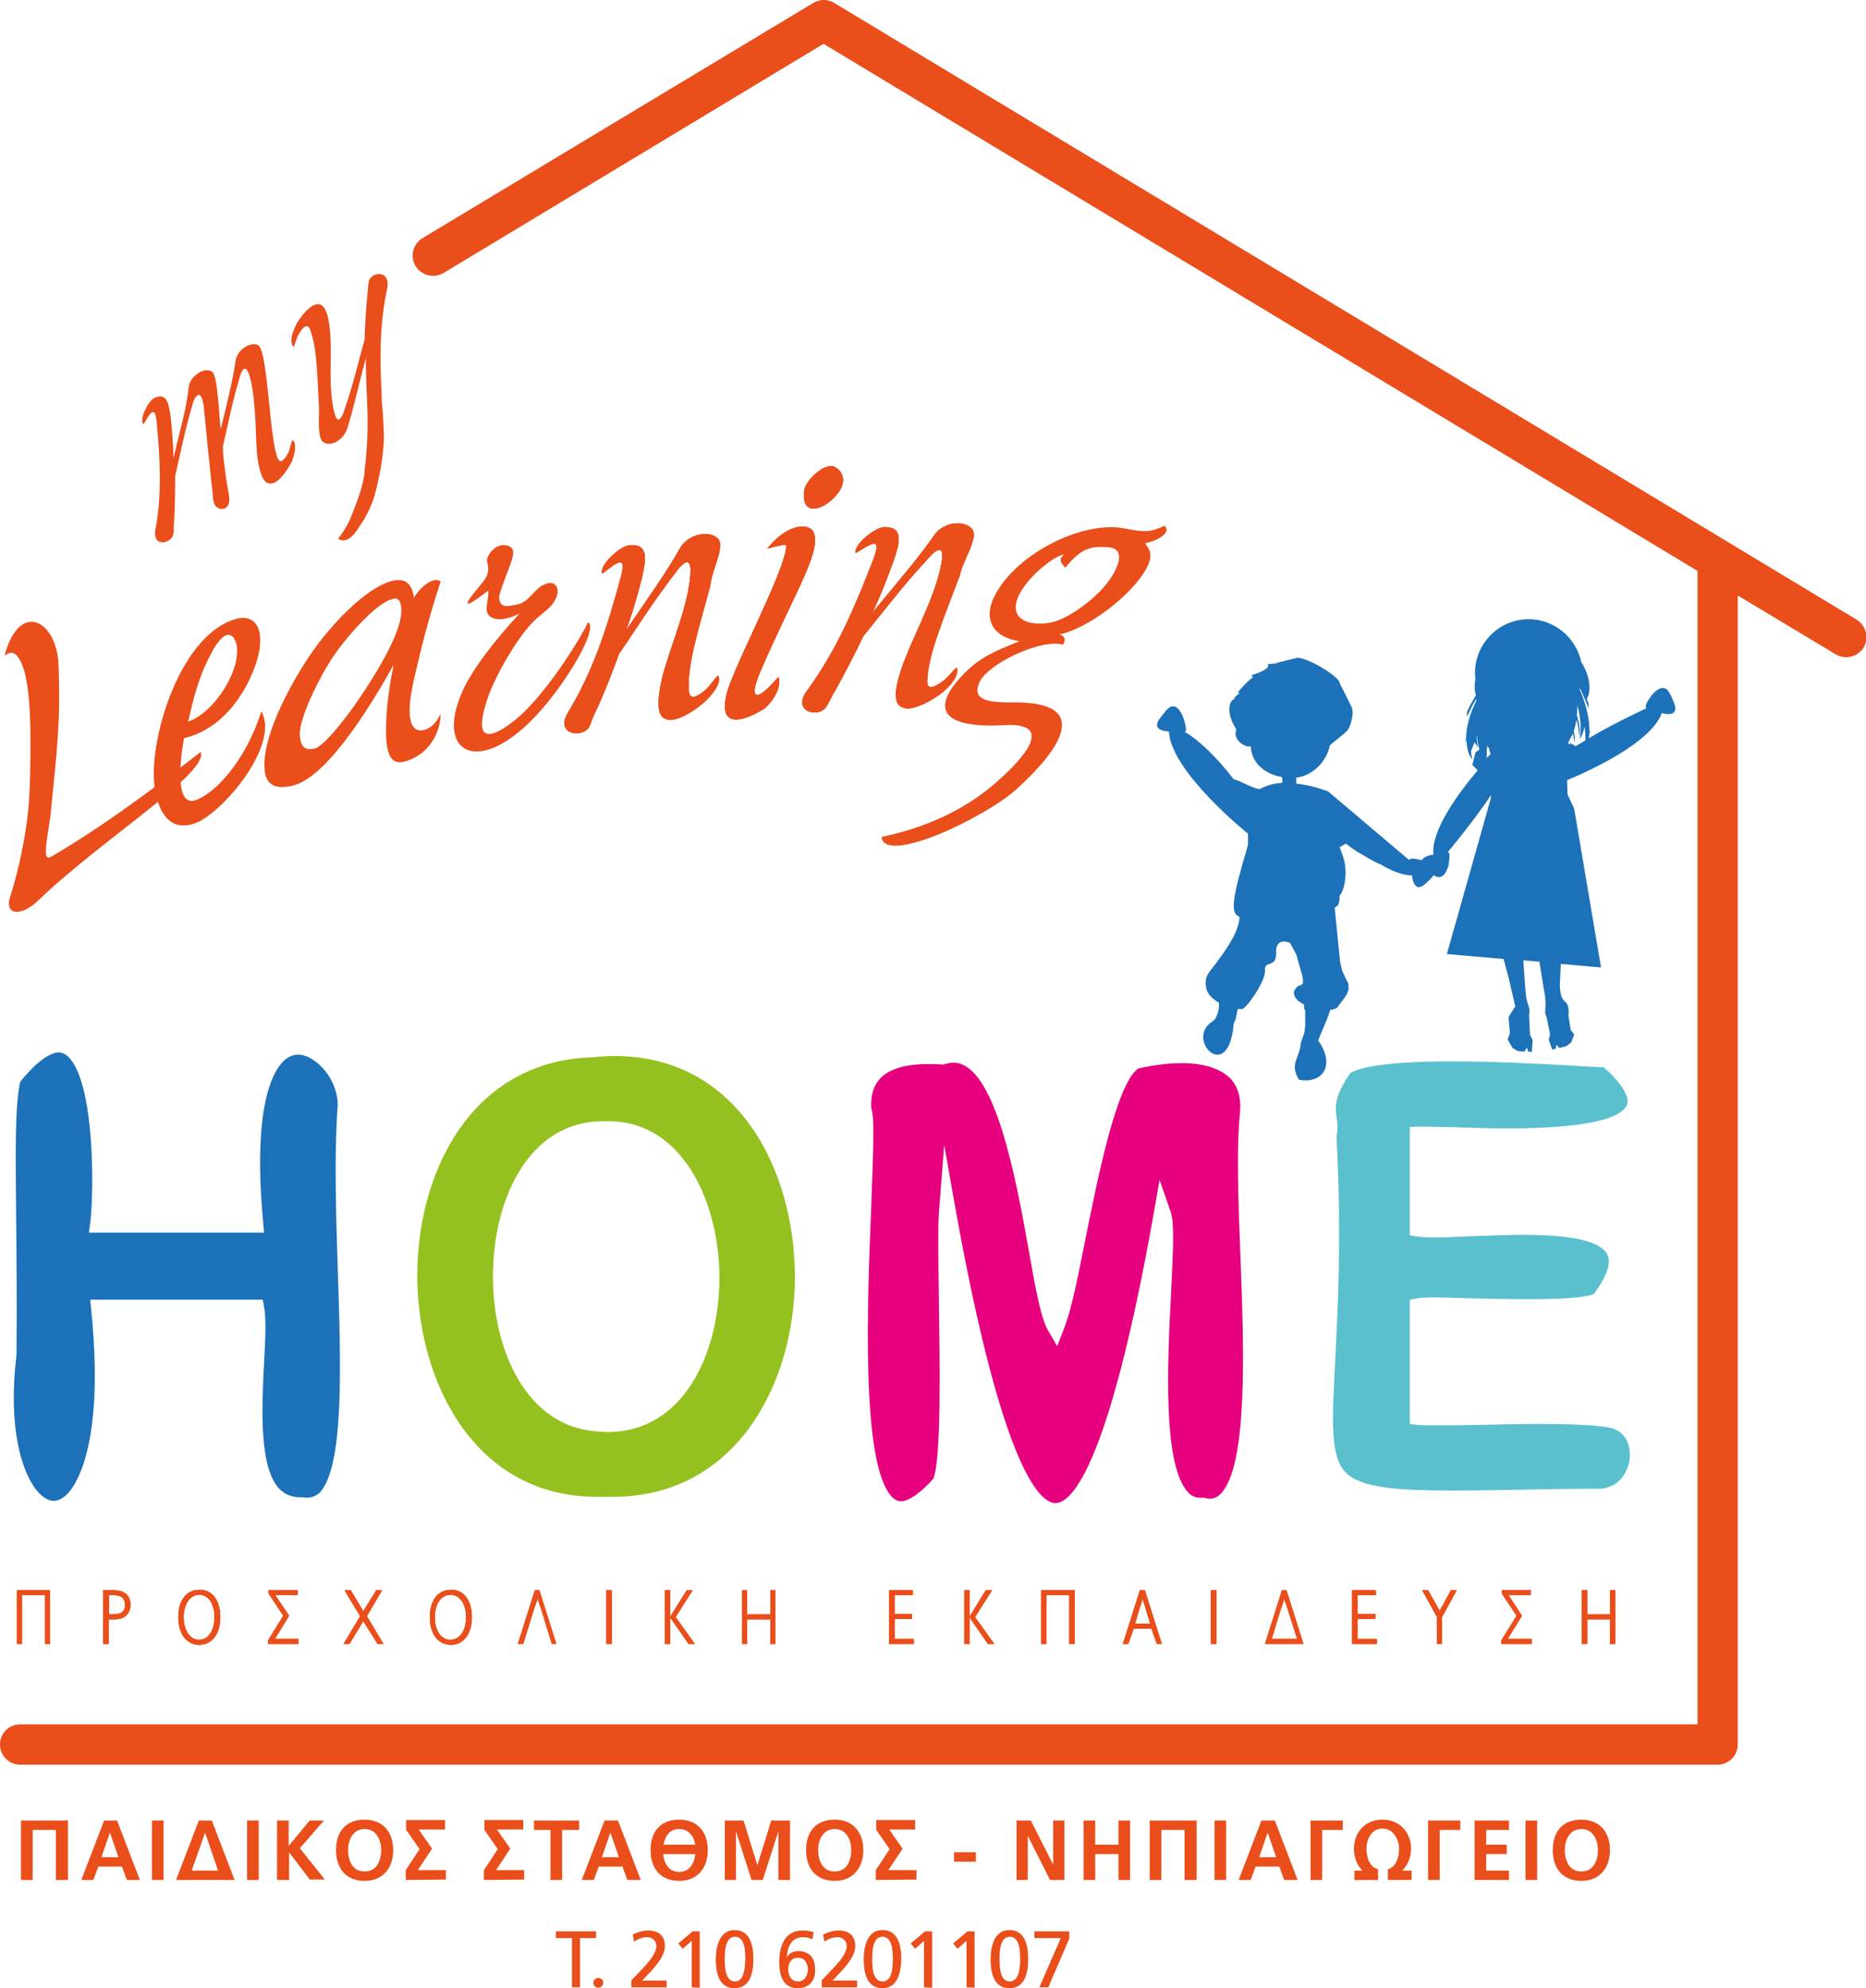 <?xml version="1.0" encoding="UTF-8"?> <svg xmlns="http://www.w3.org/2000/svg" xmlns:xlink="http://www.w3.org/1999/xlink" version="1.2" id="Layer_1" x="0px" y="0px" viewBox="0 0 417.6 444.7" overflow="visible" xml:space="preserve"> <polygon fill="#E94E1B" points="10.1,367.7 10.1,356.8 4.9,356.8 4.9,367.7 3.8,367.7 3.8,355.7 11.2,355.7 11.2,367.7 "></polygon> <polygon fill="#E94E1B" points="10.1,367.7 10.1,356.8 4.9,356.8 4.9,367.7 3.8,367.7 3.8,355.7 11.2,355.7 11.2,367.7 "></polygon> <path fill="#E94E1B" d="M29.2,358.9c0,1.8-1.1,3.3-3.5,3.3h-1.4v5.5h-1.2v-12h2.3C28,355.7,29.2,357,29.2,358.9 M28,359 c0-1.3-0.7-2.2-2.4-2.2h-1.2v4.3h1.1C27.2,361.1,28,360.3,28,359"></path> <path fill="#E94E1B" d="M29.2,358.9c0,1.8-1.1,3.3-3.5,3.3h-1.4v5.5h-1.2v-12h2.3C28,355.7,29.2,357,29.2,358.9 M28,359 c0-1.3-0.7-2.2-2.4-2.2h-1.2v4.3h1.1C27.2,361.1,28,360.3,28,359"></path> <path fill="#E94E1B" d="M49.3,361.7c0,3.8-1.9,6.2-4.7,6.2c-2.8,0-4.7-2.4-4.7-6.2c0-3.8,1.9-6.1,4.7-6.1 C47.4,355.5,49.3,357.9,49.3,361.7 M48,361.7c0-3.1-1.4-5-3.4-5c-2,0-3.5,2-3.5,5c0,3.1,1.5,5.1,3.5,5.1 C46.6,366.7,48,364.8,48,361.7"></path> <path fill="#E94E1B" d="M49.3,361.7c0,3.8-1.9,6.2-4.7,6.2c-2.8,0-4.7-2.4-4.7-6.2c0-3.8,1.9-6.1,4.7-6.1 C47.4,355.5,49.3,357.9,49.3,361.7 M48,361.7c0-3.1-1.4-5-3.4-5c-2,0-3.5,2-3.5,5c0,3.1,1.5,5.1,3.5,5.1 C46.6,366.7,48,364.8,48,361.7"></path> <polygon fill="#E94E1B" points="60,367.7 60,366.9 63.4,361.4 60.1,356.4 60.1,355.7 66.6,355.7 66.6,356.8 61.6,356.8 64.7,361.4 61.5,366.6 66.8,366.6 66.8,367.7 "></polygon> <polygon fill="#E94E1B" points="60,367.7 60,366.9 63.4,361.4 60.1,356.4 60.1,355.7 66.6,355.7 66.6,356.8 61.6,356.8 64.7,361.4 61.5,366.6 66.8,366.6 66.8,367.7 "></polygon> <polygon fill="#E94E1B" points="84.5,367.7 81.3,362.6 78.2,367.7 76.9,367.7 80.6,361.5 77.1,355.7 78.5,355.7 81.3,360.4 84.2,355.7 85.5,355.7 82.1,361.5 85.8,367.7 "></polygon> <polygon fill="#E94E1B" points="84.5,367.7 81.3,362.6 78.2,367.7 76.9,367.7 80.6,361.5 77.1,355.7 78.5,355.7 81.3,360.4 84.2,355.7 85.5,355.7 82.1,361.5 85.8,367.7 "></polygon> <path fill="#E94E1B" d="M105.6,361.7c0,3.8-1.9,6.2-4.7,6.2c-2.8,0-4.7-2.4-4.7-6.2c0-3.8,1.9-6.1,4.7-6.1 C103.7,355.5,105.6,357.9,105.6,361.7 M104.3,361.7c0-3.1-1.5-5-3.5-5c-2,0-3.5,2-3.5,5c0,3.1,1.5,5.1,3.5,5.1 C102.9,366.7,104.3,364.8,104.3,361.7"></path> <path fill="#E94E1B" d="M105.6,361.7c0,3.8-1.9,6.2-4.7,6.2c-2.8,0-4.7-2.4-4.7-6.2c0-3.8,1.9-6.1,4.7-6.1 C103.7,355.5,105.6,357.9,105.6,361.7 M104.3,361.7c0-3.1-1.5-5-3.5-5c-2,0-3.5,2-3.5,5c0,3.1,1.5,5.1,3.5,5.1 C102.9,366.7,104.3,364.8,104.3,361.7"></path> <path fill="#E94E1B" d="M123.5,367.7l-2.4-7.8c0-0.2-0.7-1.9-0.8-2.4c0,0.3-0.7,2.1-0.8,2.4l-2.4,7.8h-1.2l3.8-12h1l3.8,12H123.5z"></path> <path fill="#E94E1B" d="M123.5,367.7l-2.4-7.8c0-0.2-0.7-1.9-0.8-2.4c0,0.3-0.7,2.1-0.8,2.4l-2.4,7.8h-1.2l3.8-12h1l3.8,12H123.5z"></path> <rect x="135.7" y="355.7" fill="#E94E1B" width="1.2" height="12"></rect> <rect x="135.7" y="355.7" fill="#E94E1B" width="1.2" height="12"></rect> <polygon fill="#E94E1B" points="154.1,367.7 150,361.8 150,367.7 148.8,367.7 148.8,355.7 150,355.7 150,361.6 153.7,355.7 155,355.7 151.2,361.7 155.5,367.7 "></polygon> <polygon fill="#E94E1B" points="154.1,367.7 150,361.8 150,367.7 148.8,367.7 148.8,355.7 150,355.7 150,361.6 153.7,355.7 155,355.7 151.2,361.7 155.5,367.7 "></polygon> <polygon fill="#E94E1B" points="172.4,367.7 172.4,362.2 167.2,362.2 167.2,367.7 166.1,367.7 166.1,355.7 167.2,355.7 167.2,361.1 172.4,361.1 172.4,355.7 173.5,355.7 173.5,367.7 "></polygon> <polygon fill="#E94E1B" points="172.4,367.7 172.4,362.2 167.2,362.2 167.2,367.7 166.1,367.7 166.1,355.7 167.2,355.7 167.2,361.1 172.4,361.1 172.4,355.7 173.5,355.7 173.5,367.7 "></polygon> <polygon fill="#E94E1B" points="199,367.7 199,355.7 204.3,355.7 204.3,356.8 200.2,356.8 200.2,361 204.1,361 204.1,362.1 200.2,362.1 200.2,366.6 204.5,366.6 204.5,367.7 "></polygon> <polygon fill="#E94E1B" points="199,367.7 199,355.7 204.3,355.7 204.3,356.8 200.2,356.8 200.2,361 204.1,361 204.1,362.1 200.2,362.1 200.2,366.6 204.5,366.6 204.5,367.7 "></polygon> <polygon fill="#E94E1B" points="221.1,367.7 217,361.8 217,367.7 215.8,367.7 215.8,355.7 217,355.7 217,361.6 220.6,355.7 222,355.7 218.2,361.7 222.5,367.7 "></polygon> <polygon fill="#E94E1B" points="221.1,367.7 217,361.8 217,367.7 215.8,367.7 215.8,355.7 217,355.7 217,361.6 220.6,355.7 222,355.7 218.2,361.7 222.5,367.7 "></polygon> <polygon fill="#E94E1B" points="239.3,367.7 239.3,356.8 234.2,356.8 234.2,367.7 233,367.7 233,355.7 240.5,355.7 240.5,367.7 "></polygon> <polygon fill="#E94E1B" points="239.3,367.7 239.3,356.8 234.2,356.8 234.2,367.7 233,367.7 233,355.7 240.5,355.7 240.5,367.7 "></polygon> <path fill="#E94E1B" d="M258.9,367.7l-1.2-3.4h-4l-1.2,3.4h-1.2l3.8-12h1.1l3.8,12H258.9z M256.3,359.5c0-0.1-0.5-1.5-0.6-2 c0,0.3-0.5,1.7-0.6,2l-1.1,3.7h3.4L256.3,359.5z"></path> <path fill="#E94E1B" d="M258.9,367.7l-1.2-3.4h-4l-1.2,3.4h-1.2l3.8-12h1.1l3.8,12H258.9z M256.3,359.5c0-0.1-0.5-1.5-0.6-2 c0,0.3-0.5,1.7-0.6,2l-1.1,3.7h3.4L256.3,359.5z"></path> <rect x="271" y="355.7" fill="#E94E1B" width="1.2" height="12"></rect> <rect x="271" y="355.7" fill="#E94E1B" width="1.2" height="12"></rect> <path fill="#E94E1B" d="M283.1,367.7l3.8-12h1l3.8,12H283.1z M288.2,360c0-0.2-0.7-2-0.8-2.4c0,0.3-0.7,2.1-0.8,2.4l-2,6.6h5.7 L288.2,360z"></path> <path fill="#E94E1B" d="M283.1,367.7l3.8-12h1l3.8,12H283.1z M288.2,360c0-0.2-0.7-2-0.8-2.4c0,0.3-0.7,2.1-0.8,2.4l-2,6.6h5.7 L288.2,360z"></path> <polygon fill="#E94E1B" points="302.6,367.7 302.6,355.7 307.9,355.7 307.9,356.8 303.8,356.8 303.8,361 307.8,361 307.8,362.1 303.8,362.1 303.8,366.6 308.1,366.6 308.1,367.7 "></polygon> <polygon fill="#E94E1B" points="302.6,367.7 302.6,355.7 307.9,355.7 307.9,356.8 303.8,356.8 303.8,361 307.8,361 307.8,362.1 303.8,362.1 303.8,366.6 308.1,366.6 308.1,367.7 "></polygon> <polygon fill="#E94E1B" points="322.7,361.7 322.7,367.7 321.6,367.7 321.6,361.7 318.3,355.7 319.6,355.7 322.2,360.3 324.7,355.7 326,355.7 "></polygon> <polygon fill="#E94E1B" points="322.7,361.7 322.7,367.7 321.6,367.7 321.6,361.7 318.3,355.7 319.6,355.7 322.2,360.3 324.7,355.7 326,355.7 "></polygon> <polygon fill="#E94E1B" points="336,367.7 336,366.9 339.4,361.4 336.1,356.4 336.1,355.7 342.6,355.7 342.6,356.8 337.6,356.8 340.6,361.4 337.4,366.6 342.8,366.6 342.8,367.7 "></polygon> <polygon fill="#E94E1B" points="336,367.7 336,366.9 339.4,361.4 336.1,356.4 336.1,355.7 342.6,355.7 342.6,356.8 337.6,356.8 340.6,361.4 337.4,366.6 342.8,366.6 342.8,367.7 "></polygon> <polygon fill="#E94E1B" points="360.3,367.7 360.3,362.2 355.2,362.2 355.2,367.7 354,367.7 354,355.7 355.2,355.7 355.2,361.1 360.3,361.1 360.3,355.7 361.5,355.7 361.5,367.7 "></polygon> <polygon fill="#E94E1B" points="360.3,367.7 360.3,362.2 355.2,362.2 355.2,367.7 354,367.7 354,355.7 355.2,355.7 355.2,361.1 360.3,361.1 360.3,355.7 361.5,355.7 361.5,367.7 "></polygon> <polygon fill="#E94E1B" points="10.1,367.7 10.1,356.8 4.9,356.8 4.9,367.7 3.8,367.7 3.8,355.7 11.2,355.7 11.2,367.7 "></polygon> <path fill="#E94E1B" d="M29.2,358.9c0,1.8-1.1,3.3-3.5,3.3h-1.4v5.5h-1.2v-12h2.3C28,355.7,29.2,357,29.2,358.9 M28,359 c0-1.3-0.7-2.2-2.4-2.2h-1.2v4.3h1.1C27.2,361.1,28,360.3,28,359"></path> <path fill="#E94E1B" d="M49.3,361.7c0,3.8-1.9,6.2-4.7,6.2c-2.8,0-4.7-2.4-4.7-6.2c0-3.8,1.9-6.1,4.7-6.1 C47.4,355.5,49.3,357.9,49.3,361.7 M48,361.7c0-3.1-1.4-5-3.4-5c-2,0-3.5,2-3.5,5c0,3.1,1.5,5.1,3.5,5.1 C46.6,366.7,48,364.8,48,361.7"></path> <polygon fill="#E94E1B" points="60,367.7 60,366.9 63.4,361.4 60.1,356.4 60.1,355.7 66.6,355.7 66.6,356.8 61.6,356.8 64.7,361.4 61.5,366.6 66.8,366.6 66.8,367.7 "></polygon> <polygon fill="#E94E1B" points="84.5,367.7 81.3,362.6 78.2,367.7 76.9,367.7 80.6,361.5 77.1,355.7 78.5,355.7 81.3,360.4 84.2,355.7 85.5,355.7 82.1,361.5 85.8,367.7 "></polygon> <path fill="#E94E1B" d="M105.6,361.7c0,3.8-1.9,6.2-4.7,6.2c-2.8,0-4.7-2.4-4.7-6.2c0-3.8,1.9-6.1,4.7-6.1 C103.7,355.5,105.6,357.9,105.6,361.7 M104.3,361.7c0-3.1-1.5-5-3.5-5c-2,0-3.5,2-3.5,5c0,3.1,1.5,5.1,3.5,5.1 C102.9,366.7,104.3,364.8,104.3,361.7"></path> <path fill="#E94E1B" d="M123.5,367.7l-2.4-7.8c0-0.2-0.7-1.9-0.8-2.4c0,0.3-0.7,2.1-0.8,2.4l-2.4,7.8h-1.2l3.8-12h1l3.8,12H123.5z"></path> <rect x="135.7" y="355.7" fill="#E94E1B" width="1.2" height="12"></rect> <polygon fill="#E94E1B" points="154.1,367.7 150,361.8 150,367.7 148.8,367.7 148.8,355.7 150,355.7 150,361.6 153.7,355.7 155,355.7 151.2,361.7 155.5,367.7 "></polygon> <polygon fill="#E94E1B" points="172.4,367.7 172.4,362.2 167.2,362.2 167.2,367.7 166.1,367.7 166.1,355.7 167.2,355.7 167.2,361.1 172.4,361.1 172.4,355.7 173.5,355.7 173.5,367.7 "></polygon> <polygon fill="#E94E1B" points="199,367.7 199,355.7 204.3,355.7 204.3,356.8 200.2,356.8 200.2,361 204.1,361 204.1,362.1 200.2,362.1 200.2,366.6 204.5,366.6 204.5,367.7 "></polygon> <polygon fill="#E94E1B" points="221.1,367.7 217,361.8 217,367.7 215.8,367.7 215.8,355.7 217,355.7 217,361.6 220.6,355.7 222,355.7 218.2,361.7 222.5,367.7 "></polygon> <polygon fill="#E94E1B" points="239.3,367.7 239.3,356.8 234.2,356.8 234.2,367.7 233,367.7 233,355.7 240.5,355.7 240.5,367.7 "></polygon> <path fill="#E94E1B" d="M258.9,367.7l-1.2-3.4h-4l-1.2,3.4h-1.2l3.8-12h1.1l3.8,12H258.9z M256.3,359.5c0-0.1-0.5-1.5-0.6-2 c0,0.3-0.5,1.7-0.6,2l-1.1,3.7h3.4L256.3,359.5z"></path> <rect x="271" y="355.7" fill="#E94E1B" width="1.2" height="12"></rect> <path fill="#E94E1B" d="M283.1,367.7l3.8-12h1l3.8,12H283.1z M288.2,360c0-0.2-0.7-2-0.8-2.4c0,0.3-0.7,2.1-0.8,2.4l-2,6.6h5.7 L288.2,360z"></path> <polygon fill="#E94E1B" points="302.6,367.7 302.6,355.7 307.9,355.7 307.9,356.8 303.8,356.8 303.8,361 307.8,361 307.8,362.1 303.8,362.1 303.8,366.6 308.1,366.6 308.1,367.7 "></polygon> <polygon fill="#E94E1B" points="322.7,361.7 322.7,367.7 321.6,367.7 321.6,361.7 318.3,355.7 319.6,355.7 322.2,360.3 324.7,355.7 326,355.7 "></polygon> <polygon fill="#E94E1B" points="336,367.7 336,366.9 339.4,361.4 336.1,356.4 336.1,355.7 342.6,355.7 342.6,356.8 337.6,356.8 340.6,361.4 337.4,366.6 342.8,366.6 342.8,367.7 "></polygon> <polygon fill="#E94E1B" points="360.3,367.7 360.3,362.2 355.2,362.2 355.2,367.7 354,367.7 354,355.7 355.2,355.7 355.2,361.1 360.3,361.1 360.3,355.7 361.5,355.7 361.5,367.7 "></polygon> <g> <path fill="#E94E1B" d="M158.1,156.6c-1.7,1.7-5.9,4.6-8.3,4.4c-1.9-0.2-3.2-1.5-1.9-8.1c0.5-2.5,1.8-6.5,3.3-10.8 c1.5-4.5,2.9-9.2,3.2-12.6c0.7-5.7-1.5-3.6-2.7-2.1c-5.8,7.5-8.4,11.9-13.2,18.9c-0.7,2.1-3.5,9.4-5.6,13.7c-0.4,1-0.7,1.7-1,2.5 c-1.4,2.7-7.8,1.9-4.8-3.1c5.9-9.7,8.9-19.6,11.7-29.8c1.9-6.6-1.6-3-4-1.3c-0.8-1.8,3.9-6.1,5.9-6.3c4.8-0.6,3.7,3.6,3,7.1 c-1,3.9-2.1,7.9-3.6,11.9c4.4-6.5,9.1-13,12.1-18.4c1.9-3.3,6.7-4,8.5-2.1c1.6,1.8-1.4,6.9-1.7,10.3c-2.4,9.2-5.4,18.1-4.8,24 c0.2,1.6,1.5,1.4,3.7-0.5c1.1-0.9,2-2.6,2.8-3.2C161.4,152.2,160.4,154.3,158.1,156.6"></path> <path fill="#E94E1B" d="M158.1,156.6c-1.7,1.7-5.9,4.6-8.3,4.4c-1.9-0.2-3.2-1.5-1.9-8.1c0.5-2.5,1.8-6.5,3.3-10.8 c1.5-4.5,2.9-9.2,3.2-12.6c0.7-5.7-1.5-3.6-2.7-2.1c-5.8,7.5-8.4,11.9-13.2,18.9c-0.7,2.1-3.5,9.4-5.6,13.7c-0.4,1-0.7,1.7-1,2.5 c-1.4,2.7-7.8,1.9-4.8-3.1c5.9-9.7,8.9-19.6,11.7-29.8c1.9-6.6-1.6-3-4-1.3c-0.8-1.8,3.9-6.1,5.9-6.3c4.8-0.6,3.7,3.6,3,7.1 c-1,3.9-2.1,7.9-3.6,11.9c4.4-6.5,9.1-13,12.1-18.4c1.9-3.3,6.7-4,8.5-2.1c1.6,1.8-1.4,6.9-1.7,10.3c-2.4,9.2-5.4,18.1-4.8,24 c0.2,1.6,1.5,1.4,3.7-0.5c1.1-0.9,2-2.6,2.8-3.2C161.4,152.2,160.4,154.3,158.1,156.6"></path> <path fill="#E94E1B" d="M179,131.1c-2.6,5.6-5.8,12-8.8,19c-0.8,1.9-1.2,3.2-1.3,4c-0.3,2.7,2,1.2,5.3-2.7c1,3.2-2.7,6.9-3.3,7.2 c-6.2,3.7-9.5,3.1-8.5-2.4c0.7-5.3,13.3-28.1,13.6-34.2c0-0.4-2.8,0.3-4.3,0.7c4.8-6,10-5.8,10.5-3.2 C183,121.7,181.4,125.9,179,131.1 M180,109.7c0.3-2.5,5-6.5,6.9-5.2c2.2,1.2,2.4,3.8,0.3,6.2C184.6,113.9,179.2,116,180,109.7"></path> <path fill="#E94E1B" d="M179,131.1c-2.6,5.6-5.8,12-8.8,19c-0.8,1.9-1.2,3.2-1.3,4c-0.3,2.7,2,1.2,5.3-2.7c1,3.2-2.7,6.9-3.3,7.2 c-6.2,3.7-9.5,3.1-8.5-2.4c0.7-5.3,13.3-28.1,13.6-34.2c0-0.4-2.8,0.3-4.3,0.7c4.8-6,10-5.8,10.5-3.2 C183,121.7,181.4,125.9,179,131.1 M180,109.7c0.3-2.5,5-6.5,6.9-5.2c2.2,1.2,2.4,3.8,0.3,6.2C184.6,113.9,179.2,116,180,109.7"></path> <path fill="#E94E1B" d="M211,154.8c-1.8,1.5-6.2,4.1-8.5,3.6c-1.8-0.4-3-1.9-0.9-8.4c0.8-2.5,2.5-6.4,4.4-10.6 c2-4.5,3.8-9,4.5-12.5c1.3-5.7-1.1-3.9-2.4-2.4c-6.5,7-9.5,11.2-14.9,17.8c-0.9,2-4.5,9.1-7,13.4c-0.5,1-0.8,1.6-1.3,2.4 c-1.7,2.6-7.8,1.1-4.3-3.6c6.8-9.3,10.8-19,14.7-29c2.6-6.5-1.2-3.2-3.8-1.8c-0.5-1.9,4.4-5.8,6.4-5.8c4.7-0.1,3.2,4.1,2.1,7.5 c-1.4,3.8-2.9,7.8-4.8,11.7c5-6.1,10.3-12.2,13.9-17.4c2.2-3.2,7-3.3,8.5-1.3c1.4,2-2.1,6.8-2.8,10.3c-3.4,9.1-7.2,17.8-7.3,23.8 c0,1.6,1.2,1.6,3.6-0.2c1.1-0.8,2.2-2.4,3-3C214.6,150.7,213.4,152.8,211,154.8"></path> <path fill="#E94E1B" d="M211,154.8c-1.8,1.5-6.2,4.1-8.5,3.6c-1.8-0.4-3-1.9-0.9-8.4c0.8-2.5,2.5-6.4,4.4-10.6 c2-4.5,3.8-9,4.5-12.5c1.3-5.7-1.1-3.9-2.4-2.4c-6.5,7-9.5,11.2-14.9,17.8c-0.9,2-4.5,9.1-7,13.4c-0.5,1-0.8,1.6-1.3,2.4 c-1.7,2.6-7.8,1.1-4.3-3.6c6.8-9.3,10.8-19,14.7-29c2.6-6.5-1.2-3.2-3.8-1.8c-0.5-1.9,4.4-5.8,6.4-5.8c4.7-0.1,3.2,4.1,2.1,7.5 c-1.4,3.8-2.9,7.8-4.8,11.7c5-6.1,10.3-12.2,13.9-17.4c2.2-3.2,7-3.3,8.5-1.3c1.4,2-2.1,6.8-2.8,10.3c-3.4,9.1-7.2,17.8-7.3,23.8 c0,1.6,1.2,1.6,3.6-0.2c1.1-0.8,2.2-2.4,3-3C214.6,150.7,213.4,152.8,211,154.8"></path> <path fill="#E94E1B" d="M44.9,168.2c0.9,2.1-3.7,6.4-10.1,11.6C26.6,186.4,15.7,194.5,9,201c-4.5,4.5-8.1,3.5-6.7-0.5 c1.9-5.9,3.4-13.3,4-19.1c0.3-2.4,0.6-10,0.5-17.8c-0.1-5.9-0.5-11.5-1.8-14.8c-1-2.5-2.2-3.6-4-2.1c3.4-12.7,11.8-7.8,12.1,2.1 c0.5,12.8-0.4,19.2-1.7,32.6c-0.1,1.8-0.9,5.5-1.1,8.2c-0.3,3.7,1.1,1.9,2.9,1C21.8,185.4,31.2,178.9,44.9,168.2"></path> <path fill="#E94E1B" d="M58.2,144.2c-0.2,4.4-5.3,18.2-17,20.9c-0.6,3-2.5,15.5,2.5,13.9c4.5-1.5,11.3-8.9,14.8-19.9 c4.3,7.8-9.3,23.3-15,25.1c-5.4,1.8-7.9-2.3-8.8-7.5c-1.8-10.2,5.2-34.1,17.6-38.1C55.6,137.4,58.6,138.8,58.2,144.2 M52.9,144 c-0.8-2.6-2.5-3.1-5,1c-3.3,5.8-4.4,10.4-5.8,16.4C47.7,159.6,54.2,149.9,52.9,144"></path> <path fill="#E94E1B" d="M94.1,145.8c-0.9,4-2.7,10.2-2.4,14c0.2,2.9,1.4,3.9,3.1,3.5c1.8-0.4,3.1-2.1,3.8-3.6 c0,3.9-2.4,9.2-8.3,10.7c-2.6,0.6-3.5-1.5-3.8-4.4c-0.4-5.3,0.4-11.5,1.6-17.3c-3.6,6.4-14.2,24.9-22.5,27 c-4.4,1.1-6.2-0.5-6.4-3.7c-0.5-6.9,5-17.7,10-25.2c4.9-7.3,12.4-14.8,17.7-16.6c3.1-1.1,5.3-0.3,5.7,3.5c1.1-1.7,2.8-3.5,4.5-3.9 c0.6-0.1,1.1-0.1,1.5,0.3C96.9,135.3,95.4,140.5,94.1,145.8 M87.8,134c-4,1-11,9.5-13.2,12.8c-2.8,4.1-7.8,13.9-7.5,17.7 c0.2,2.5,1.1,3.5,3.4,2.9c2-0.5,7.5-7.2,11.9-14.2c2.6-4,7.8-12.6,7.4-17.1C89.7,134.3,89.1,133.6,87.8,134"></path> <path fill="#E94E1B" d="M131.6,139.2c1,0.4,0.4,3-1.5,6.6c-2.7,5.2-7.8,12.4-12.7,16.8c-11.5,10.4-19.5,5-14.1-7.5 c1.8-4.6,7.4-11.9,13-17.9c-3.5,1.9-8.1,2.1-7.3-2c0.5-3.9,0.5-3.2-0.8-2.3c-2,1.5-5.9,4.3-1.7-0.8c1.8-2.3,3.4-3.4,2.5-6.5 c-0.2-1.4,2-4.2,4.3-3.6c2.2,0.4,1.7,2.1,0.7,4.8c-1,2.7-2.4,6.2-2.3,7c0.3,2.2,1.6,1.9,4.1,1.4c2.7-0.5,3.9-3.9,6.4-4.6 c1.8-0.7,2.6,0.5,2.6,1.7c0,0.3-0.1,0.7-0.2,1c-0.9,2.7-2.7,3.2-5.4,5.9c-3.7,3.8-8.9,12.8-10.4,18c-2.3,7.3-0.4,9.1,5.9,4.3 C121.8,156.1,129.9,142.8,131.6,139.2"></path> <path fill="#E94E1B" d="M158.1,156.6c-1.7,1.7-5.9,4.6-8.3,4.4c-1.9-0.2-3.2-1.5-1.9-8.1c0.5-2.5,1.8-6.5,3.3-10.8 c1.5-4.5,2.9-9.2,3.2-12.6c0.7-5.7-1.5-3.6-2.7-2.1c-5.8,7.5-8.4,11.9-13.2,18.9c-0.7,2.1-3.5,9.4-5.6,13.7c-0.4,1-0.7,1.7-1,2.5 c-1.4,2.7-7.8,1.9-4.8-3.1c5.9-9.7,8.9-19.6,11.7-29.8c1.9-6.6-1.6-3-4-1.3c-0.8-1.8,3.9-6.1,5.9-6.3c4.8-0.6,3.7,3.6,3,7.1 c-1,3.9-2.1,7.9-3.6,11.9c4.4-6.5,9.1-13,12.1-18.4c1.9-3.3,6.7-4,8.5-2.1c1.6,1.8-1.4,6.9-1.7,10.3c-2.4,9.2-5.4,18.1-4.8,24 c0.2,1.6,1.5,1.4,3.7-0.5c1.1-0.9,2-2.6,2.8-3.2C161.4,152.2,160.4,154.3,158.1,156.6"></path> <path fill="#E94E1B" d="M179,131.1c-2.6,5.6-5.8,12-8.8,19c-0.8,1.9-1.2,3.2-1.3,4c-0.3,2.7,2,1.2,5.3-2.7c1,3.2-2.7,6.9-3.3,7.2 c-6.2,3.7-9.5,3.1-8.5-2.4c0.7-5.3,13.3-28.1,13.6-34.2c0-0.4-2.8,0.3-4.3,0.7c4.8-6,10-5.8,10.5-3.2 C183,121.7,181.4,125.9,179,131.1 M180,109.7c0.3-2.5,5-6.5,6.9-5.2c2.2,1.2,2.4,3.8,0.3,6.2C184.6,113.9,179.2,116,180,109.7"></path> <path fill="#E94E1B" d="M211,154.8c-1.8,1.5-6.2,4.1-8.5,3.6c-1.8-0.4-3-1.9-0.9-8.4c0.8-2.5,2.5-6.4,4.4-10.6 c2-4.5,3.8-9,4.5-12.5c1.3-5.7-1.1-3.9-2.4-2.4c-6.5,7-9.5,11.2-14.9,17.8c-0.9,2-4.5,9.1-7,13.4c-0.5,1-0.8,1.6-1.3,2.4 c-1.7,2.6-7.8,1.1-4.3-3.6c6.8-9.3,10.8-19,14.7-29c2.6-6.5-1.2-3.2-3.8-1.8c-0.5-1.9,4.4-5.8,6.4-5.8c4.7-0.1,3.2,4.1,2.1,7.5 c-1.4,3.8-2.9,7.8-4.8,11.7c5-6.1,10.3-12.2,13.9-17.4c2.2-3.2,7-3.3,8.5-1.3c1.4,2-2.1,6.8-2.8,10.3c-3.4,9.1-7.2,17.8-7.3,23.8 c0,1.6,1.2,1.6,3.6-0.2c1.1-0.8,2.2-2.4,3-3C214.6,150.7,213.4,152.8,211,154.8"></path> <path fill="#E94E1B" d="M260.6,117.6c1.7,1.5-1.6,3.4-4.3,3.9c0.3,0.9,2.6,2.1-0.3,6.6c-3.7,5.8-12.9,12.6-18.9,13.8 c1.5,0.5,1.3,1.4,0.8,2.3c-4.7-1.4-16.4,4-18.6,8.2c-2.2,4.5,2.4,4.8,8.3,4.7c16.1,0.2,10.5,9.8-0.2,19.5c-7,6.3-29.5,17-30.1,10.6 c12.5-2.6,20.8-7.8,26.2-12.7c5.2-4.6,13-13,1.2-12.3c-8.6,0.5-17.7-0.9-10.7-9.6c4.5-5.3,7.6-6.5,14.2-9.2 c-4.4-0.5-8.5-3.5-5.9-9.5c4.4-9.7,19.8-17.6,29.4-15.7C256.5,119.2,257.8,118.9,260.6,117.6 M247.9,122.4c-3.7-0.2-5.8,0-9.5,4.6 c-1.1-1.3-1.5-1.8-0.3-3c-2.5,0.5-8.3,5.2-10.2,9.4c-2.8,6.5,5.2,6.9,9.1,5.3c4.7-2,10.8-6.9,12.8-11.6 C251,124.5,250.6,122.5,247.9,122.4"></path> </g> <path fill="#1D71B8" d="M333.6,168.6c-0.2,0.3-0.5,0.6-0.9,0.9l0.1-2.7c0.1,0.2,0.2,0.3,0.4,0.5 C333.3,167.8,333.4,168.2,333.6,168.6 M354.8,165.6c-0.8,0.5-1.5,0.9-2.2,1.3l-0.8-0.5h-0.2l-0.2-0.6l0,0.3c0,0.1,0.1,0.2,0.1,0.3 H351c0-0.1,0-0.3,0-0.4c0.1-0.1,0.2-0.2,0.2-0.4c0,0,0,0,0,0c0,0,0,0,0-0.1c0.3-0.4,0.6-0.9,0.8-1.5c0.2,0.8,0.3,1.5,0.3,2.1 c0.2-0.5,0.2-1.5-0.1-2.6c0.3-0.8,0.4-1.6,0.6-2.5c0.4,1.4,0.6,2.7,0.6,3.6c0.3-0.8,0.1-2.5-0.5-4.6c0-0.6,0.1-1.1,0.1-1.7l0,0 c0,0,0,0,0-0.1v-0.5c0.8,2.9,0.9,5.6,0.5,7.7c0.5-0.8,0.9-1.7,1.1-2.9C354.8,163.6,354.8,164.7,354.8,165.6 M319.1,194.3 c0.9,0.8,1.3,1.1,1.4,1.2c1,0.8,2.6,1.5,3.6-1.7c0,0,0.7-3.3-0.1-3.2c0,0,5.8-6.9,9.7-12.8l-0.1,0.9l-9.8,34.7l12.7,1.1l1.2,4.5 l1.4,6.1l-1.5,2.4l0.3,3.6l-0.5,1.4l1.1,1.9l1.2,0.7l1.5,0.1l0.5-0.9l0.3,0.9l0.8,0.1l0.2-2.6l-0.6-1.3l-0.2-4.1l0.1-1.5l-0.7-2.4 l-0.2-1.6l-0.5-7l3.6,0.3l1.3,7.9l0.1,1.4l-0.1,2.2l0.4,1.2l0.7,3.6l-0.3,1.2l0.8,2.2l0.8-0.3l0.1-0.8l0.7,0.7l1.5-0.4l1.1-0.8 l0.7-1.8l-0.8-1.1l-0.5-3.2c0,0,0.4-2.2-0.8-3.1c-1.3-1-1.1-4.2-1.1-4.2l0.2-4.2l9,0.8l-6-35.5l-1.5-3.2l-0.1-3.2 c5.3-2.2,18.8-8.4,21.2-15c0,0,4.2,1.3,2.7-2.4c-0.5-1.2-0.7-1.7-0.8-1.7c-0.5-1.3-1.7-2.6-4-0.1c0,0-2.2,2.8-1.3,3.1 c0,0-7,3.2-12.9,6.7c0.1-0.5,0.1-1,0.1-1.6c0,0.2,0.1,0.5,0.2,0.7c0-0.2-0.1-0.4-0.1-0.6l-0.1-0.3c0-2.7-0.8-6-2.2-9.1 c0,0,0-0.1,0.1-0.2c0.3,0.6,0.6,1.3,0.9,2c0.4,0.8,0.7,1.7,1,2.5c0-0.4,0-0.7,0-1.1c-0.1-0.4-0.3-0.8-0.4-1.1c1-1.6,0.8-4.5-0.7-7.3 c-0.1-0.3-0.3-0.6-0.5-0.8c-1.1-5.5-6-9.7-11.8-9.7c-6.6,0-12,5.4-12,12c0,0.5,0,0.9,0.1,1.4c-0.3,1.4-0.2,2.6,0.1,3.6 c-0.4,0.7-0.8,1.4-1.2,2.1c-0.3,0.5-0.5,1.1-0.8,1.6c0,0.4,0,0.8,0,1.1c0.4-0.8,0.8-1.6,1.2-2.5c0.3-0.5,0.6-1,0.9-1.5 c0,0.1,0,0.3,0,0.4c-1.5,3-2.3,6-2.3,8.5l-0.1,0.3c-0.1,0.2-0.1,0.4-0.1,0.6c0.1-0.2,0.2-0.5,0.3-0.7c0,1.8,0.4,3.4,1.3,4.5 c-0.1-0.6-0.3-1.2-0.3-1.9c0.3-0.6,0.5-1.3,0.8-2c0.2,0.4,0.5,0.8,0.8,1.2c-0.2-0.7-0.3-1.5-0.3-2.4c0-0.1,0.1-0.2,0.1-0.3 c0,1.2,0.2,2.2,0.5,3.1l-0.9,0.7l-0.7,2.8l1.2,1.2c-4.4,5.2-10.5,13.5-9.9,18.9C320.5,191.1,316.2,191.9,319.1,194.3"></path> <g> <path fill="#E94E1B" d="M12.5,420.5v-11.2H7.3v11.2H4.7v-13.3h10.5v13.3H12.5z"></path> <path fill="#E94E1B" d="M28.4,420.5l-1.1-3H22l-1.1,3h-2.7l5.1-13.3h2.9l5.1,13.3H28.4z M24.6,409.9L24.6,409.9l-1.9,5.5h3.8 L24.6,409.9z"></path> <path fill="#E94E1B" d="M34,420.5v-13.3h2.6v13.3H34z"></path> <path fill="#E94E1B" d="M39.4,420.5l5.1-13.3h2.9l5.1,13.3H39.4z M45.9,409.9L45.9,409.9l-3,8.5h5.9L45.9,409.9z"></path> <path fill="#E94E1B" d="M55.3,420.5v-13.3h2.6v13.3H55.3z"></path> <path fill="#E94E1B" d="M69.4,420.5l-4.7-6.2h0v6.2H62v-13.3h2.6v5.7l4.7-5.7h3.2l-5.4,6.2l5.6,7H69.4z"></path> <path fill="#E94E1B" d="M81.6,420.7c-4.2,0-6.4-2.8-6.4-6.9s2.2-6.8,6.4-6.8c4.1,0,6.4,2.8,6.4,6.8S85.7,420.7,81.6,420.7z M77.9,413.8c0,2.4,1,4.8,3.7,4.8s3.7-2.4,3.7-4.8c0-2.3-1.1-4.7-3.7-4.7C79,409.1,77.9,411.5,77.9,413.8z"></path> <path fill="#E94E1B" d="M90.8,420.5v-2.2l3.1-4.7l-3-4.3v-2.2h8.7v2.1h-5.9l3,4.3l-3.2,4.8h6.3v2.1L90.8,420.5L90.8,420.5z"></path> <path fill="#E94E1B" d="M108.3,420.5v-2.2l3.1-4.7l-3-4.3v-2.2h8.7v2.1h-5.9l3,4.3l-3.2,4.8h6.3v2.1L108.3,420.5L108.3,420.5z"></path> <path fill="#E94E1B" d="M125.8,409.3v11.2h-2.6v-11.2h-3.7v-2.1h10.1v2.1H125.8z"></path> <path fill="#E94E1B" d="M140.4,420.5l-1.1-3H134l-1.1,3h-2.7l5.1-13.3h3l5.1,13.3H140.4z M136.6,409.9L136.6,409.9l-1.9,5.5h3.8 L136.6,409.9z"></path> <path fill="#E94E1B" d="M152,420.7c-4.2,0-6.4-2.8-6.4-6.9s2.2-6.8,6.4-6.8c4.1,0,6.4,2.8,6.4,6.8S156.1,420.7,152,420.7z M148.4,414.7c0.2,2.1,1.3,4,3.6,4c2.3,0,3.4-1.9,3.6-4H148.4z M152,409.1c-2.1,0-3.2,1.6-3.5,3.5h7.1 C155.3,410.7,154.1,409.1,152,409.1z"></path> <path fill="#E94E1B" d="M174.2,420.5v-10.9h0l-3.5,10.9h-2.5l-3.5-10.9l0,0v10.9h-2.5v-13.3h4.2l3.1,10h0l3.1-10h4.2v13.3H174.2z"></path> <path fill="#E94E1B" d="M186.8,420.7c-4.2,0-6.4-2.8-6.4-6.9s2.2-6.8,6.4-6.8c4.1,0,6.4,2.8,6.4,6.8S190.9,420.7,186.8,420.7z M183.1,413.8c0,2.4,1,4.8,3.7,4.8s3.7-2.4,3.7-4.8c0-2.3-1.1-4.7-3.7-4.7S183.1,411.5,183.1,413.8z"></path> <path fill="#E94E1B" d="M196,420.5v-2.2l3.1-4.7l-3-4.3v-2.2h8.7v2.1H199l3,4.3l-3.2,4.8h6.3v2.1L196,420.5L196,420.5z"></path> <path fill="#E94E1B" d="M213.5,416.4v-2.1h4.9v2.1H213.5z"></path> <path fill="#E94E1B" d="M235,420.5l-5-9.9h0v9.9h-2.5v-13.3h3.2l5,9.9h0v-9.9h2.5v13.3H235z"></path> <path fill="#E94E1B" d="M250.3,420.5v-5.8h-5.2v5.8h-2.6v-13.3h2.6v5.4h5.2v-5.4h2.6v13.3H250.3z"></path> <path fill="#E94E1B" d="M265.1,420.5v-11.2h-5.2v11.2h-2.6v-13.3h10.5v13.3H265.1z"></path> <path fill="#E94E1B" d="M271.8,420.5v-13.3h2.6v13.3H271.8z"></path> <path fill="#E94E1B" d="M287.4,420.5l-1.1-3H281l-1.1,3h-2.7l5.1-13.3h3l5.1,13.3H287.4z M283.7,409.9L283.7,409.9l-1.9,5.5h3.8 L283.7,409.9z"></path> <path fill="#E94E1B" d="M295.9,409.3v11.2h-2.6v-13.3h7.2v2.1H295.9z"></path> <path fill="#E94E1B" d="M310.6,420.5v-2.4c1.8-0.5,2.5-2.6,2.5-4.6c0-1.8-1.1-4.5-3.7-4.5s-3.6,2.6-3.6,4.5c0,2,0.7,4.1,2.6,4.6 v2.4h-5.3v-2.1h1.8c-1.2-1.2-1.9-2.9-1.9-4.9c0-3.3,2.2-6.5,6.4-6.5c4.1,0,6.4,3.2,6.4,6.5c0,1.8-0.7,3.6-2,4.9h2.1v2.1 L310.6,420.5L310.6,420.5z"></path> <path fill="#E94E1B" d="M322.2,409.3v11.2h-2.6v-13.3h7.2v2.1H322.2z"></path> <path fill="#E94E1B" d="M330,420.5v-13.3h7.7v2.1h-5.1v3.3h4.6v2.1h-4.6v3.7h5.1v2.1L330,420.5L330,420.5z"></path> <path fill="#E94E1B" d="M341.4,420.5v-13.3h2.6v13.3H341.4z"></path> <path fill="#E94E1B" d="M353.9,420.7c-4.2,0-6.4-2.8-6.4-6.9s2.2-6.8,6.4-6.8c4.1,0,6.4,2.8,6.4,6.8S358,420.7,353.9,420.7z M350.2,413.8c0,2.4,1,4.8,3.7,4.8s3.7-2.4,3.7-4.8c0-2.3-1.1-4.7-3.7-4.7C351.3,409.1,350.2,411.5,350.2,413.8z"></path> </g> <g> <path fill="#E94E1B" d="M129.8,433.5v11H128v-11h-3.6v-1.5h9v1.5H129.8z"></path> <path fill="#E94E1B" d="M133.9,444.6c-0.6,0-1.1-0.5-1.1-1.1s0.5-1.1,1.1-1.1s1.1,0.5,1.1,1.1S134.5,444.6,133.9,444.6z"></path> <path fill="#E94E1B" d="M141.3,444.5v-1.6c0.3-0.2,2.2-2.3,2.8-2.9c1.4-1.5,2.8-3.3,2.8-4.7c0-1.3-1-2-2.1-2c-1.1,0-2,0.4-2.9,1 l-0.3-1.6c1-0.5,2.3-0.9,3.5-0.9c2.2,0,3.7,1.1,3.7,3.5c0,1.9-1.5,3.8-3,5.5c-0.3,0.3-1.8,1.9-2.1,2.2h5.5v1.5L141.3,444.5 L141.3,444.5z"></path> <path fill="#E94E1B" d="M154.8,444.5v-10.4l-2,1.8l-1-1.2l3.2-2.7h1.6v12.6L154.8,444.5L154.8,444.5z"></path> <path fill="#E94E1B" d="M164.4,444.7c-3.7,0-4.2-3.8-4.2-6.5c0-3,0.9-6.5,4.2-6.5c3.5,0,4.2,3.5,4.2,6.5 C168.6,441,168,444.7,164.4,444.7z M166.8,438.2c0-1.8-0.1-5-2.3-5c-2.2,0-2.3,3.2-2.3,5c0,1.8,0.1,5,2.3,5 C166.6,443.2,166.7,440,166.8,438.2L166.8,438.2z"></path> <path fill="#E94E1B" d="M178.5,444.7c-3.4,0-4.1-3-4.1-5.9c0-3.6,1.2-7,5.3-7c0.8,0,1.6,0.1,2.4,0.4l-0.3,1.6 c-0.6-0.3-1.3-0.5-2.1-0.5c-2.7,0-3.5,2.3-3.6,4.5l0,0c0.6-1,1.5-1.4,2.6-1.4c2,0,3.7,1.2,3.7,3.9 C182.6,442.9,181.2,444.7,178.5,444.7z M180.8,440.6c0-1.5-0.7-2.7-2.2-2.7c-1.5,0-2.2,1.1-2.2,2.6c0,1.4,0.7,2.7,2.2,2.7 C180,443.2,180.7,442,180.8,440.6L180.8,440.6L180.8,440.6z"></path> <path fill="#E94E1B" d="M183.9,444.5v-1.6c0.3-0.2,2.2-2.3,2.8-2.9c1.4-1.5,2.8-3.3,2.8-4.7c0-1.3-1-2-2.1-2c-1.1,0-2,0.4-2.9,1 l-0.3-1.6c1-0.5,2.3-0.9,3.5-0.9c2.2,0,3.7,1.1,3.7,3.5c0,1.9-1.5,3.8-3,5.5c-0.3,0.3-1.8,1.9-2.1,2.2h5.5v1.5L183.9,444.5 L183.9,444.5z"></path> <path fill="#E94E1B" d="M197.5,444.7c-3.7,0-4.2-3.8-4.2-6.5c0-3,0.9-6.5,4.2-6.5c3.5,0,4.2,3.5,4.2,6.5 C201.6,441,201,444.7,197.5,444.7z M199.8,438.2c0-1.8-0.1-5-2.3-5c-2.2,0-2.3,3.2-2.3,5c0,1.8,0.1,5,2.3,5 C199.7,443.2,199.8,440,199.8,438.2L199.8,438.2z"></path> <path fill="#E94E1B" d="M206.8,444.5v-10.4l-2,1.8l-1-1.2l3.2-2.7h1.6v12.6L206.8,444.5L206.8,444.5z"></path> <path fill="#E94E1B" d="M216.3,444.5v-10.4l-2,1.8l-1-1.2l3.2-2.7h1.6v12.6L216.3,444.5L216.3,444.5z"></path> <path fill="#E94E1B" d="M225.9,444.7c-3.7,0-4.2-3.8-4.2-6.5c0-3,0.9-6.5,4.2-6.5c3.5,0,4.2,3.5,4.2,6.5 C230.1,441,229.5,444.7,225.9,444.7z M228.3,438.2c0-1.8-0.1-5-2.3-5c-2.2,0-2.3,3.2-2.3,5c0,1.8,0.1,5,2.3,5 C228.1,443.2,228.3,440,228.3,438.2L228.3,438.2z"></path> <path fill="#E94E1B" d="M234.6,444.5h-2l4.8-11h-5.9v-1.5h7.8v1.6L234.6,444.5z"></path> </g> <path fill="#E94E1B" d="M65.5,98.4c-0.4,0.6-0.6,2-1,2.9c-1,1.9-1.8,2.3-2.3,1.3c-1.9-3.9-2.2-23.9-4.4-25.4 c-1.6-0.8-4.7,0.8-5.1,3.6c-0.6,4.4-2,9.8-3.3,15.2c-0.1-1-0.2-2.1-0.3-3.1c-0.1-1.9-0.3-3.7-0.5-5.5c0-0.3-0.4-3.9-1.2-4.3 c-0.7-0.4-1.6-0.4-2.6,0.1c-0.1,0.1-2.3,1.1-2.6,3.5c-0.4,4.6-2.1,10.2-3.4,15.8c0-3.2-0.3-6.2-0.6-9.2c-0.4-2.6-0.7-5.8-3.8-4.2 c-1.3,0.7-3.3,4.8-2.3,5.8c1.2-1.8,2.6-5.1,3-0.1c0.7,7.7,1.2,15.4-0.3,23.6c-0.8,4.2,3.7,3.2,4,1c0.1-0.6,0.1-1.2,0.1-2 c0.3-3.6,0.3-9.3,0.3-10.9c1.4-6,2-9.7,4-16.4c0.4-1.4,1.8-3.5,2.4,0.8c0,0.3,1.8,18.2,1.9,18.6c0.1,0.7,0.1,1.4,0.2,2.2 c0,0.1,0.1,0.3,0.1,0.4c0.1,0.7,0.4,1.1,0.8,1.4c0.8,0.6,1.9,0.4,2.4-0.4c0.2-0.4,0.4-0.9,0.3-1.8c0-0.3-0.1-0.5-0.1-0.8 c-0.6-3.1-1-6.2-1.3-9.4c0-0.3,0-1.1,0-1.3c1.3-5.6,1.9-9.2,3.8-15.6c0.4-1.4,1.4-3.4,2.4,0.8c0.6,2.5,0.9,6,1.1,9.6 c0.1,3.4,0.2,6.5,0.5,8.3c0.8,4.9,2,5.5,3.3,5.2c1.7-0.4,3.7-3.5,4.4-5.1C66.2,100.8,66.3,99.1,65.5,98.4z"></path> <path fill="#E94E1B" d="M82.5,63.1c-0.1,0.6-0.1,1.2-0.2,2c-0.4,3.6-0.7,9.3-0.7,10.9c-1.7,5.9-2.4,9.6-4.7,16.2 c-0.5,1.3-1.5,3.3-2.3-0.9c-0.5-2.5-0.7-6.1-0.6-9.6c0.1-3.4,0-6.5-0.2-8.3c-0.6-4.9-1.8-5.6-3.1-5.3c-1.7,0.4-3.9,3.3-4.6,4.9 c-1,2.1-1.2,3.8-0.4,4.6c0.4-0.6,0.6-2,1.2-2.9c1.1-1.9,1.9-2.2,2.4-1.2c1.7,4,1.7,10.9,2.1,17.9c0,2.7-0.4,6.7,1.1,7.6 c1.6,0.9,4.4-0.5,5.3-3.4c1.4-4.5,2.6-10.1,4.1-15.6c-0.1,3.1,0.3,10.7,0.3,10.8c0.2,4.8,0,9.5-0.6,14.3c0,3-2.1,8.2-3.2,10.9 c-0.5,1.2-1.2,2.3-1.9,3.4c-0.4,0.5-0.7,0.9-0.8,1.1c1.6,1.1,3.3-0.3,4.9-3c1.3-1.8,2.5-4.2,3.2-6.6c1.1-4,1.9-8.2,2.1-12.3 c0.1-1.7-0.3-7.2-0.3-7.2c-0.1-0.4-0.2-2.3-0.2-3.5c-0.4-7.7-0.5-15.4,1.3-23.6C87.3,60.1,82.8,60.9,82.5,63.1z"></path> <path fill="#1D71B8" d="M291,149.4C291,149.4,291,149.4,291,149.4c-0.1-0.1-0.1-0.1-0.1-0.2C290.9,149.3,290.9,149.3,291,149.4 M318.8,192.6c0,0-3.4-1.1-3.4-0.2L297.2,177c0,0,0,0,0,0c-0.7-0.2-3.6-1.4-7.1-1.7c0-0.5,0-0.9,0-1.4h0.4c3.5-0.7,6.3-3.5,7.1-7.1 c-0.1-0.2,3.3-2.6,3.9-3.4c0.5-0.3,1.8-4,0.9-5.4c-0.1-0.3-2.6-5.2-2.6-5.2c0.3-1-5.9-5.2-9.3-5.7c0,0-5.2,1.2-5,1.3 c0.3,0-1.9,0.1-1.8,0.2c0.9,1.1-3.5,2.4-3.6,2.4l0.1,0.1c-0.1-0.1-0.1-0.2-0.1-0.1l0.3,0.5c-0.9,0.5-3.5,3.4-3.5,3.5l0,0 c1.6-0.5-1,0.9-0.7,1.4c0,0,0,0,0,0.1c-0.5-0.4-2.4,2.2,0.5,6.7c-1,2.2,2.1,4.2,3.2,3.7c0.4,6.1,7,6.9,7,6.9 c0.1,0.4,0.1,0.9,0.1,1.3c-1.7,0.1-3.4,0.5-5.1,1.4c-1.7-0.2-4.6-2-5.8-2.2c-6.5-8.4-11-10.6-11-10.6c0.9,0-0.4-3.5-0.4-3.5 c-1.4-3.2-2.9-2.3-3.8-1.2c-0.1,0.1-0.4,0.5-1.2,1.5c-2.5,3.1,1.9,3.1,1.9,3.1c0.4,9,17.6,22.8,17.6,22.8s0,0,0.1,0v0.1 c0,0.1-0.1,0.1-0.1,0.2l0.1,0v0.1c0,0,0,0,0,0h0v0.6v0.1l0,1.4c-0.3,1.2-0.7,2.5-1.2,4.2c-2.9,10.2-2.2,11.2-0.7,12 c-0.1,4.1-4.8,9.5-5.4,10.6c0,0-0.1,0.1-0.1,0.1l-0.1,0c-0.1,0.1-0.1,0.1,0,0.1c-0.9,1.3-2.5,2.4-1.8,5.3c0.3,1.3,1.5,2.3,2.8,3.1 l0,0.7c0,0-0.1,2.6-1.5,3.5c-6.2,3.9,3.7,14.3,4.8,0.4l0.4-0.8l0.5-2.4c0.4,0,0.8,0,1,0c1.1-0.3,5.3-6.4,5.1-8.6 c-0.2-2.5,2.6-0.4,2.5-4c-0.2-3.7,3.1-2.2,3.1-2.2l1.4,2.6l1.4,4.9c0,0,0.1,0.6,0.1,1.4l0,0c0,0,0,0,0,0c0,0.6-1.1,0.6-1.4,1 c-0.1,0.2-0.3,0.4-0.4,0.5h0h-0.1c0,0,0.1,0,0.1,0c-0.3,0.5-0.4,1.2,0.3,2.1c0,0,0,0,0,0l0,0c0,0,0,0-0.1,0c0,0,0.1,0,0.1,0 c0,0,0,0,0.1,0.1l0,0c-0.1,0,0,0-0.2,0c0.1,0,0,0.1,0.1,0c0,0,0,0,0,0c0.1,0,0.2,0,0.2,0c0,0-0.1,0-0.1,0h0.1c0,0,0,0,0.1,0.1 c-0.1,0-0.2,0-0.2,0c0.1,0,0.2,0,0.1,0.1h0c0,0,0.1,0,0,0.1c0.1,0,0.2,0,0.2,0c0,0,0,0.1,0.1,0.1h0c-0.1,0-0.1,0,0,0l0,0l0,0 c0,0,0.1,0,0.1,0.1c0,0,0,0,0,0c0,0,0,0,0,0c0,0,0,0,0.1,0c0.2,0.2,0.5,0.4,0.9,0.6c0.4,0.3-0.1,1.1,0.4,1.3v3.6l-0.2,1.5l-0.8,2.4 c-0.2,3.2-2.6,4.5-0.4,8.1c5.2,1,8.3-3.1,4.3-8.8l2.2-5.3l0.5-1.5c0.9-0.1,1.5-0.4,1.7-0.7c0.6-1,2.6-2.9,2.4-4.4 c-0.1-1.5,0.2,0-1.3-3.4c-0.2-0.5-0.4-1.4-0.6-2.3l-1.2-12.1c0.4-0.2,0.6-0.4,0.7-0.5c0.4-0.7,0.4-1.5,0.4-2.2c0,0,0.1-0.1,0.1-0.1 c1.1-1.2,1.8-5.7,0.6-8.8c-0.2-0.6-0.4-1.1-0.6-1.6c0.2,0,0.3,0,0.3,0c-0.1,0-0.4-0.1-0.4-0.2c0,0,0,0,0,0c0,0,0,0,0.1,0 c-0.1,0-0.1,0-0.1-0.1c0.5-0.3,0.9-0.5,1.4-0.8c0.9,0.7,2.1,1.6,3.9,2.6c1.8,1.1,3,1.7,3.8,2c2.5,1.5,5,2.5,7.1,2.5 c0,0,0.3,4.5,3.2,1.7c0.9-0.9,1.3-1.2,1.3-1.3C321.2,195.5,322.1,193.9,318.8,192.6 M300,189.9c-0.1,0-0.2,0-0.2,0 C299.8,189.9,299.9,189.9,300,189.9 M285.5,148.5C285.4,148.5,285.4,148.5,285.5,148.5L285.5,148.5L285.5,148.5z M291,149.4 C291,149.4,291,149.4,291,149.4C291,149.4,291,149.4,291,149.4"></path> <path fill="#E94E1B" d="M415.5,138.6L186.6,0.6c-0.1,0-0.1-0.1-0.2-0.1c-0.1-0.1-0.3-0.1-0.4-0.2c-0.1-0.1-0.3-0.1-0.4-0.1 c-0.1,0-0.3-0.1-0.4-0.1c-0.1,0-0.3-0.1-0.4-0.1s-0.3,0-0.4,0c-0.1,0-0.3,0-0.4,0c-0.1,0-0.3,0-0.5,0.1c-0.1,0-0.3,0.1-0.4,0.1 c-0.1,0-0.3,0.1-0.4,0.1c-0.1,0.1-0.3,0.1-0.4,0.2c-0.1,0-0.1,0.1-0.2,0.1L94.5,53.3c-2.1,1.3-2.8,4.1-1.5,6.2 c0.9,1.4,2.3,2.2,3.9,2.2c0.8,0,1.6-0.2,2.3-0.6l85.1-51.3l195.6,117.9v258H4.5c-2.5,0-4.5,2-4.5,4.5s2,4.5,4.5,4.5h379.9 c2.5,0,4.5-2,4.5-4.5v-257l22,13.2c0.7,0.4,1.5,0.6,2.3,0.6c1.5,0,3-0.8,3.9-2.2C418.3,142.6,417.6,139.9,415.5,138.6z"></path> <path fill="#1D71B8" d="M75.6,284.1c-0.4-12.3-0.8-25.1-0.1-35.7v-0.1l0-0.1c0.4-2.9-0.8-6.5-3.1-9.1c-1.8-2-3.8-3.2-5.7-3.2 c-1.3,0-2.5,0.6-3.6,1.8c-2.5,2.8-6.5,11.1-4.2,35.8l0.2,2.2h-2.2H22.2h-2.3l0.3-2.2c0.9-7.7,0.9-30.6-4.6-36.8 c-1-1.1-1.9-1.3-2.4-1.3c-1.3,0-4.1,0.9-8.7,6.6c-1.2,5.9-1,15.8-0.9,29.3c0.1,9.1,0.2,19.4,0.1,31.5v0.1l0,0.1 c-2,16.5,1.2,26.6,4.8,30.7c0.8,0.9,2.1,2,3.5,2c1.1,0,2.2-0.6,3.3-1.8c2-2.2,8.1-11.6,5.1-41l-0.2-2.2h2.2h34.8h1.6l0.3,1.6 c0.5,2.7,0.3,7.3,0,12.5c-0.5,9.8-1.2,23.3,3.4,28.2c1.2,1.2,2.7,1.9,4.6,1.9c0.1,0,0.1,0,0.2,0h0.2l0.2,0c0.3,0,0.6,0.1,0.9,0.1 c1.2,0,2.2-0.4,3.1-1.3C77,327.6,76.3,305.5,75.6,284.1z"></path> <path fill="#94C11F" d="M137.5,236.2L137.5,236.2c-1.6,0-3.3,0.1-4.9,0.3l-0.1,0h-0.1c-27.3,0.9-39.4,26.4-39,49.9 c0.4,23.3,13.1,48.4,40.2,48.4c0.6,0,1.2,0,1.9,0h0.1h0.1c0.5,0,0.9,0,1.4,0c12.6,0,23.1-5.3,30.5-15.3c6.6-9,10.3-21.1,10.3-34.1 C177.8,261.7,165.2,236.2,137.5,236.2z M136,320.3c-1,0-2.1-0.1-3.1-0.2c-15.9-1.5-23.4-19.9-22.5-37.3c0.7-15.9,8.6-32,24.5-32 c0.1,0,0.2,0,0.4,0c0.3,0,0.6,0,1,0c16.2,0,24.7,17.7,24.7,35.1C161,302.5,153.1,320.3,136,320.3z"></path> <path fill="#E6007E" d="M277.6,280.9c-0.5-12.4-0.9-24.1-0.1-32c0.3-3.2-0.4-5.7-2-7.5c-2.1-2.3-5.9-3.6-11-3.6 c-3,0-6.2,0.4-9.8,1.2c-4.9,3.6-9,24.4-11.8,38.2c-1.7,8.6-3.2,16.1-4.8,20l-1.5,3.9l-2.1-3.6c-1.6-2.8-2.8-9.5-4.3-18 c-2.8-15.6-7.5-41.8-16.8-41.8c-0.6,0-1.2,0.1-1.9,0.3l-0.4,0.1l-0.4,0c-1-0.1-2.1-0.1-3-0.1c-5.1,0-8.7,1.1-10.7,3.2 c-1.5,1.6-2.2,3.8-2,6.7c0.7,2.2,0.5,7.5,0,21.4c-0.9,21.8-2.4,58.2,4.6,65.5c0.9,0.9,1.6,1,2,1c1,0,3.4-0.7,7.3-5.1 c1.8-4.7,1.4-26.2,1.2-40.6c-0.1-8.3-0.2-15.5,0-18.6l1.2-15.4l2.7,15.2c10.6,58.5,19,64.9,22.2,64.9s11.6-6.3,22-64.8l1.3-7.5 l2.5,7.2c0.8,2.3,0.6,7.7,0.1,17.7c-0.8,15.5-2,38.9,3.8,45c0.8,0.9,1.7,1.2,2.8,1.2c0.2,0,0.4,0,0.6,0l0.3,0l0.3,0.1 c0.3,0.1,0.6,0.1,0.9,0.1c0.9,0,1.6-0.3,2.4-1.1C279.3,327.8,278.4,301.8,277.6,280.9z"></path> <path fill="#5AC0CE" d="M364.5,327.5c0.7-2.8,0-6.3-2.7-7.6l-0.1,0l-0.1-0.1c-0.6-0.4-3.4-1.3-16.8-1.3c-4.6,0-9.5,0.1-13.8,0.2 c-3.5,0.1-6.8,0.1-9.4,0.1c-2.1,0-3.5,0-4.3-0.1l-1.8-0.2v-1.8v-24.3v-1.7l1.7-0.3c0.7-0.1,1.8-0.2,3.5-0.2c2.1,0,5,0.1,8.3,0.2 c4.1,0.1,8.9,0.2,13.3,0.2c10.9,0,13.7-0.8,14.4-1.2c2.1-2.8,4.2-6.5,3-8.8c-1.4-2.9-7.7-4.4-18.6-4.4c-3.9,0-8,0.2-11.6,0.3 c-3,0.1-5.9,0.3-8.2,0.3c-1.8,0-3.1-0.1-4.1-0.2l-1.7-0.3v-1.7v-20.6v-1.9l1.9-0.1c0.4,0,0.8,0,1.3,0c1.5,0,3.5,0.1,6,0.1 c3.6,0.1,8,0.3,12.6,0.3c21.6,0,26.1-3.3,26.8-5.3c0.7-1.8-1.2-4.8-5.2-8.4c-1.9,0-4.6-0.2-7.9-0.4c-7.1-0.4-17-0.9-26-0.9 c-15.1,0-20.8,1.4-22.8,2.6c-3.7,5.4-3.4,7.6-3.1,9.9c0.2,1.2,0.4,2.6,0,4.4c1.2,22.1,0.3,38.3-0.3,50.1 c-0.7,13.8-1.1,21.3,2.3,24.9c3.3,3.4,11,4.1,24.1,4.1c4.4,0,9.4-0.1,15.2-0.2c4.9-0.1,10.4-0.2,16.5-0.2h0h0c0.1,0,0.3,0,0.4,0 C362.7,333.1,364.1,328.8,364.5,327.5z"></path> </svg> 